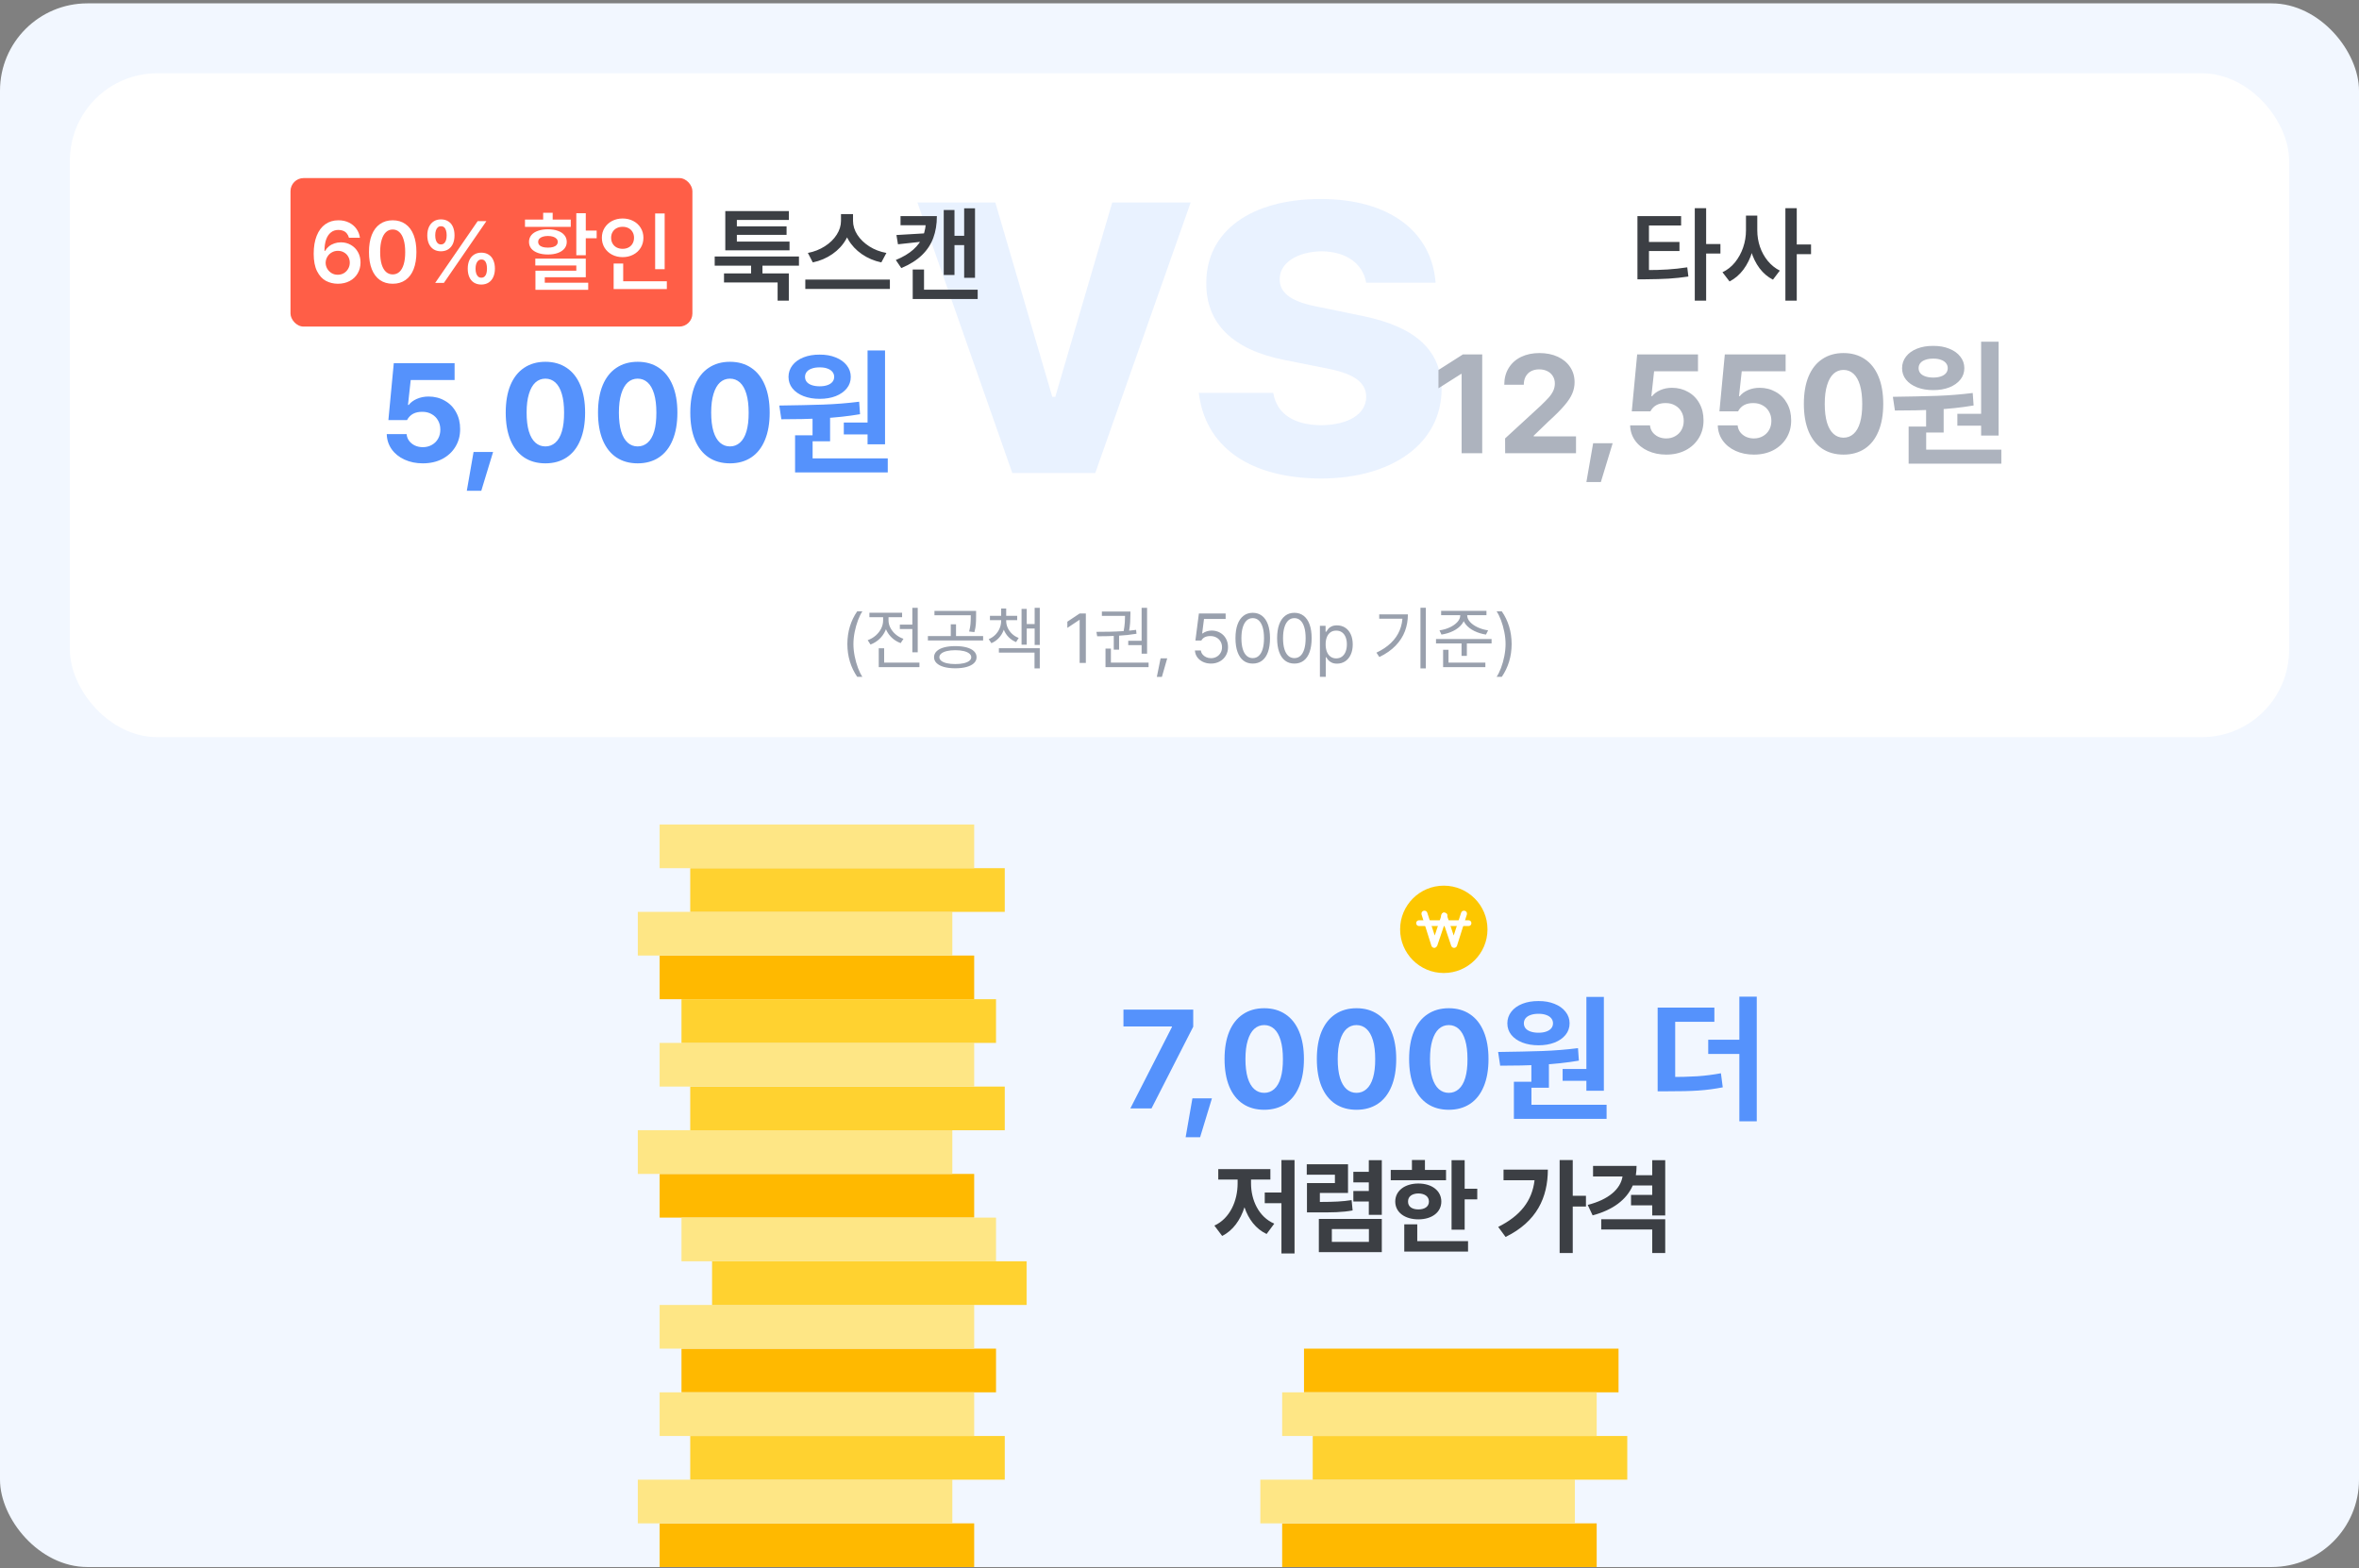 <svg width="540" height="359" viewBox="0 0 540 359" fill="none" xmlns="http://www.w3.org/2000/svg">
<rect x="0" y="0" width="540" height="359" fill="#808080" stroke="none"/>
<rect y="0.77" width="540" height="358" rx="20" fill="#F2F7FF"/>
<rect x="16" y="16.77" width="508" height="152" rx="20" fill="white"/>
<g opacity="0.6">
<path d="M272.557 46.357L250.714 108.304H231.729L210 46.357H227.841L240.878 90.849H241.565L254.602 46.357H272.557Z" fill="#DBE9FF"/>
<path d="M312.731 64.724C311.988 60.389 308.214 57.594 302.553 57.537C297.063 57.594 292.889 60.161 292.946 63.926C292.889 66.721 295.062 68.888 300.952 70.086L312.045 72.368C324.11 74.878 329.943 80.24 330 89.138C329.943 101.345 318.964 109.502 302.438 109.559C285.684 109.502 275.849 102.029 274.419 89.936H291.459C292.26 94.785 296.205 97.295 302.438 97.352C308.614 97.295 312.731 94.842 312.731 90.849C312.731 87.655 310.101 85.658 304.268 84.461L293.975 82.407C282.139 80.068 276.077 74.022 276.134 64.838C276.077 52.974 286.313 45.559 302.324 45.559C317.992 45.559 327.713 52.974 328.628 64.724H312.731Z" fill="#DBE9FF"/>
</g>
<rect x="66.5" y="40.77" width="92" height="34" rx="3" fill="#FF5E47"/>
<path d="M77.324 64.965C76.322 64.958 75.407 64.734 74.58 64.291C73.76 63.842 73.092 63.109 72.578 62.094C72.064 61.072 71.807 59.74 71.807 58.1C71.807 56.498 72.038 55.121 72.5 53.969C72.962 52.816 73.617 51.941 74.463 51.342C75.316 50.736 76.318 50.434 77.471 50.434C78.363 50.434 79.16 50.606 79.863 50.951C80.566 51.29 81.136 51.762 81.572 52.367C82.015 52.973 82.288 53.663 82.393 54.438H79.883C79.785 54.066 79.629 53.747 79.414 53.48C79.206 53.207 78.936 52.999 78.603 52.855C78.272 52.712 77.894 52.641 77.471 52.641C76.794 52.641 76.217 52.833 75.742 53.217C75.267 53.594 74.902 54.141 74.648 54.857C74.401 55.574 74.277 56.433 74.277 57.435H74.414C74.655 57.025 74.958 56.674 75.322 56.381C75.693 56.088 76.11 55.867 76.572 55.717C77.041 55.56 77.529 55.482 78.037 55.482C78.877 55.482 79.639 55.681 80.322 56.078C81.012 56.469 81.553 57.016 81.943 57.719C82.334 58.415 82.529 59.206 82.529 60.092C82.529 61.016 82.311 61.85 81.875 62.592C81.445 63.334 80.833 63.917 80.039 64.34C79.251 64.757 78.346 64.965 77.324 64.965ZM77.314 62.904C77.829 62.904 78.294 62.784 78.711 62.543C79.128 62.296 79.456 61.96 79.697 61.537C79.945 61.114 80.068 60.652 80.068 60.15C80.068 59.643 79.951 59.18 79.717 58.764C79.482 58.347 79.157 58.022 78.74 57.787C78.33 57.546 77.861 57.426 77.334 57.426C76.826 57.426 76.361 57.55 75.938 57.797C75.514 58.038 75.179 58.37 74.932 58.793C74.684 59.21 74.554 59.665 74.541 60.16C74.547 60.648 74.671 61.104 74.912 61.527C75.159 61.944 75.492 62.279 75.908 62.533C76.325 62.781 76.794 62.904 77.314 62.904ZM89.893 64.965C88.76 64.965 87.787 64.682 86.973 64.115C86.165 63.549 85.544 62.722 85.107 61.635C84.678 60.541 84.463 59.229 84.463 57.699C84.463 56.169 84.678 54.861 85.107 53.773C85.544 52.686 86.169 51.859 86.982 51.293C87.796 50.72 88.766 50.434 89.893 50.434C91.019 50.434 91.989 50.72 92.803 51.293C93.623 51.859 94.248 52.69 94.678 53.783C95.107 54.87 95.322 56.176 95.322 57.699C95.322 59.236 95.107 60.547 94.678 61.635C94.255 62.722 93.633 63.549 92.812 64.115C91.999 64.682 91.025 64.965 89.893 64.965ZM89.893 62.826C90.485 62.826 90.996 62.634 91.426 62.25C91.856 61.859 92.184 61.283 92.412 60.522C92.647 59.753 92.76 58.812 92.754 57.699C92.754 56.592 92.637 55.655 92.402 54.887C92.174 54.112 91.846 53.529 91.416 53.139C90.993 52.742 90.485 52.543 89.893 52.543C89.3 52.543 88.789 52.742 88.359 53.139C87.936 53.529 87.607 54.112 87.373 54.887C87.139 55.655 87.022 56.592 87.022 57.699C87.022 58.812 87.135 59.753 87.363 60.522C87.598 61.283 87.93 61.859 88.359 62.25C88.789 62.634 89.3 62.826 89.893 62.826ZM100.928 57.533C100.27 57.527 99.707 57.374 99.238 57.074C98.776 56.768 98.421 56.342 98.174 55.795C97.933 55.242 97.812 54.603 97.812 53.881C97.812 53.165 97.936 52.53 98.184 51.977C98.438 51.423 98.799 50.993 99.268 50.688C99.736 50.382 100.29 50.228 100.928 50.228C101.598 50.228 102.168 50.382 102.637 50.688C103.105 50.987 103.457 51.413 103.691 51.967C103.926 52.514 104.043 53.152 104.043 53.881C104.043 54.61 103.923 55.248 103.682 55.795C103.441 56.342 103.086 56.768 102.617 57.074C102.155 57.374 101.592 57.527 100.928 57.533ZM100.928 55.961C101.221 55.961 101.465 55.876 101.66 55.707C101.855 55.531 102.002 55.29 102.1 54.984C102.197 54.672 102.246 54.304 102.246 53.881C102.246 53.451 102.197 53.08 102.1 52.768C102.008 52.455 101.865 52.214 101.67 52.045C101.475 51.869 101.227 51.788 100.928 51.801C100.654 51.794 100.417 51.879 100.215 52.055C100.02 52.23 99.873 52.475 99.775 52.787C99.678 53.1 99.629 53.464 99.629 53.881C99.629 54.297 99.678 54.662 99.775 54.975C99.873 55.287 100.02 55.531 100.215 55.707C100.417 55.876 100.654 55.961 100.928 55.961ZM110.176 65.15C109.518 65.144 108.952 64.991 108.477 64.691C108.008 64.385 107.656 63.959 107.422 63.412C107.188 62.865 107.07 62.23 107.07 61.508C107.07 60.785 107.191 60.147 107.432 59.594C107.679 59.04 108.037 58.611 108.506 58.305C108.975 57.999 109.531 57.846 110.176 57.846C110.833 57.846 111.396 57.999 111.865 58.305C112.34 58.604 112.695 59.031 112.93 59.584C113.171 60.137 113.291 60.779 113.291 61.508C113.291 62.23 113.167 62.865 112.92 63.412C112.679 63.959 112.324 64.385 111.855 64.691C111.387 64.991 110.827 65.144 110.176 65.15ZM110.176 63.578C110.469 63.578 110.713 63.493 110.908 63.324C111.104 63.155 111.247 62.917 111.338 62.611C111.429 62.299 111.475 61.931 111.475 61.508C111.475 61.072 111.429 60.697 111.338 60.385C111.247 60.072 111.107 59.831 110.918 59.662C110.729 59.486 110.482 59.405 110.176 59.418C109.896 59.418 109.658 59.506 109.463 59.682C109.268 59.857 109.118 60.102 109.014 60.414C108.91 60.727 108.857 61.091 108.857 61.508C108.857 61.931 108.91 62.299 109.014 62.611C109.118 62.917 109.264 63.155 109.453 63.324C109.648 63.493 109.889 63.578 110.176 63.578ZM109.346 50.629H111.338L101.611 64.769H99.619L109.346 50.629ZM134.092 58.441H131.924V48.822H134.092V58.441ZM136.582 54.545H133.193V52.787H136.582V54.545ZM134.092 63.48H124.707V65.287H122.568V61.977H131.924V60.785H122.539V59.213H134.092V63.48ZM134.648 66.352H122.568V64.731H134.648V66.352ZM130.654 51.938H120.176V50.268H130.654V51.938ZM125.42 52.494C126.286 52.494 127.044 52.611 127.695 52.846C128.346 53.074 128.848 53.406 129.199 53.842C129.557 54.278 129.736 54.792 129.736 55.385C129.736 55.971 129.557 56.482 129.199 56.918C128.848 57.348 128.346 57.68 127.695 57.914C127.051 58.148 126.292 58.266 125.42 58.266C124.561 58.266 123.802 58.148 123.145 57.914C122.487 57.68 121.979 57.348 121.621 56.918C121.27 56.482 121.094 55.971 121.094 55.385C121.094 54.792 121.27 54.278 121.621 53.842C121.979 53.406 122.487 53.074 123.145 52.846C123.802 52.611 124.561 52.494 125.42 52.494ZM125.42 54.027C124.971 54.027 124.577 54.083 124.238 54.193C123.9 54.304 123.639 54.46 123.457 54.662C123.281 54.864 123.193 55.105 123.193 55.385C123.193 55.658 123.281 55.896 123.457 56.098C123.639 56.3 123.896 56.449 124.229 56.547C124.561 56.645 124.958 56.693 125.42 56.693C125.889 56.693 126.289 56.645 126.621 56.547C126.953 56.449 127.21 56.3 127.393 56.098C127.581 55.896 127.676 55.658 127.676 55.385C127.676 55.098 127.581 54.857 127.393 54.662C127.21 54.46 126.95 54.304 126.611 54.193C126.279 54.083 125.882 54.027 125.42 54.027ZM126.514 51.449H124.336V48.715H126.514V51.449ZM152.148 61.625H149.971V48.871H152.148V61.625ZM152.646 66.176H140.469V64.398H152.646V66.176ZM142.656 65.092H140.469V60.336L142.656 60.336V65.092ZM142.529 50.023C143.421 50.023 144.229 50.212 144.951 50.59C145.68 50.967 146.25 51.492 146.66 52.162C147.077 52.833 147.285 53.588 147.285 54.428C147.285 55.287 147.077 56.055 146.66 56.732C146.25 57.403 145.68 57.927 144.951 58.305C144.229 58.682 143.421 58.871 142.529 58.871C141.637 58.871 140.83 58.682 140.107 58.305C139.391 57.927 138.822 57.403 138.398 56.732C137.982 56.055 137.773 55.287 137.773 54.428C137.773 53.588 137.982 52.833 138.398 52.162C138.822 51.492 139.391 50.967 140.107 50.59C140.83 50.212 141.637 50.023 142.529 50.023ZM142.529 51.928C142.028 51.921 141.576 52.022 141.172 52.23C140.775 52.432 140.462 52.725 140.234 53.109C140.007 53.493 139.893 53.933 139.893 54.428C139.893 54.935 140.007 55.385 140.234 55.775C140.462 56.16 140.775 56.456 141.172 56.664C141.576 56.866 142.028 56.967 142.529 56.967C143.024 56.967 143.47 56.866 143.867 56.664C144.264 56.456 144.574 56.16 144.795 55.775C145.023 55.385 145.137 54.935 145.137 54.428C145.137 53.933 145.023 53.493 144.795 53.109C144.574 52.725 144.264 52.432 143.867 52.23C143.47 52.022 143.024 51.921 142.529 51.928Z" fill="white"/>
<path d="M180.734 57.312H166.027V55.309H180.734V57.312ZM180.582 50.352H168.676V56.27H166.027V48.324H180.582V50.352ZM180.055 53.773H167.879V51.828H180.055V53.773ZM182.891 60.828H163.602V58.73H182.891V60.828ZM174.535 63.512H171.934V60.09H174.535V63.512ZM180.57 68.832H178.004V64.672H165.734V62.598H180.57V68.832ZM194.797 50.562C194.797 52.07 194.418 53.484 193.66 54.805C192.91 56.125 191.871 57.246 190.543 58.168C189.223 59.09 187.727 59.727 186.055 60.078L184.93 57.91C186.359 57.637 187.652 57.129 188.809 56.387C189.973 55.645 190.879 54.762 191.527 53.738C192.184 52.715 192.512 51.656 192.512 50.562V49.016H194.797V50.562ZM195.266 50.562C195.266 51.656 195.594 52.719 196.25 53.75C196.914 54.773 197.828 55.66 198.992 56.41C200.164 57.152 201.469 57.652 202.906 57.91L201.746 60.078C200.09 59.727 198.602 59.094 197.281 58.18C195.961 57.266 194.922 56.152 194.164 54.84C193.414 53.52 193.039 52.094 193.039 50.562V49.016H195.266V50.562ZM203.703 66.148H184.344V64.004H203.703V66.148ZM223.191 63.605H220.707V47.691H223.191V63.605ZM221.457 56.117H217.777V53.984H221.457V56.117ZM218.492 62.961H216.031V48.078H218.492V62.961ZM223.801 68.457H208.93V66.324H223.801V68.457ZM211.52 67.648H208.93V61.707H211.52V67.648ZM214.461 49.473C214.461 51.324 214.188 52.988 213.641 54.465C213.102 55.941 212.234 57.258 211.039 58.414C209.844 59.57 208.27 60.559 206.316 61.379L205.062 59.527C206.719 58.84 208.055 58.043 209.07 57.137C210.094 56.223 210.832 55.203 211.285 54.078C211.738 52.945 211.965 51.672 211.965 50.258V49.473H214.461ZM212.773 51.57H206.141V49.473H212.773V51.57ZM205.555 55.93L205.203 53.809L211.965 53.41V55.227L205.555 55.93Z" fill="#3C3F44"/>
<path d="M96.781 106.082C95.24 106.082 93.844 105.796 92.594 105.223C91.344 104.65 90.359 103.853 89.641 102.832C88.932 101.811 88.562 100.665 88.531 99.394H93.078C93.13 99.978 93.323 100.493 93.656 100.941C94 101.389 94.443 101.743 94.984 102.004C95.537 102.254 96.135 102.379 96.781 102.379C97.552 102.379 98.24 102.207 98.844 101.863C99.458 101.52 99.938 101.046 100.281 100.441C100.625 99.827 100.797 99.134 100.797 98.363C100.797 97.561 100.62 96.858 100.266 96.254C99.922 95.639 99.438 95.16 98.812 94.816C98.198 94.462 97.495 94.285 96.703 94.285C95.859 94.275 95.146 94.426 94.562 94.738C93.979 95.051 93.516 95.53 93.172 96.176H88.906L90.141 83.144H104.062V87.004H94.016L93.391 92.707H93.562C94 92.134 94.625 91.671 95.438 91.316C96.25 90.962 97.141 90.785 98.109 90.785C99.474 90.785 100.708 91.103 101.812 91.738C102.927 92.363 103.792 93.243 104.406 94.379C105.031 95.514 105.339 96.801 105.328 98.238C105.339 99.738 104.979 101.087 104.25 102.285C103.531 103.473 102.526 104.405 101.234 105.082C99.943 105.749 98.458 106.082 96.781 106.082ZM110.172 112.363H106.859L108.406 103.473H112.875L110.172 112.363ZM124.844 106.082C122.958 106.082 121.333 105.629 119.969 104.723C118.615 103.816 117.573 102.493 116.844 100.754C116.125 99.004 115.766 96.905 115.766 94.457C115.766 92.009 116.125 89.915 116.844 88.176C117.573 86.436 118.62 85.113 119.984 84.207C121.349 83.29 122.969 82.832 124.844 82.832C126.719 82.832 128.339 83.29 129.703 84.207C131.068 85.113 132.115 86.441 132.844 88.191C133.573 89.931 133.938 92.019 133.938 94.457C133.938 96.915 133.573 99.014 132.844 100.754C132.125 102.493 131.083 103.816 129.719 104.723C128.354 105.629 126.729 106.082 124.844 106.082ZM124.844 102.207C125.719 102.207 126.479 101.921 127.125 101.348C127.781 100.775 128.281 99.91 128.625 98.754C128.969 97.587 129.135 96.155 129.125 94.457C129.125 92.769 128.953 91.348 128.609 90.191C128.266 89.025 127.771 88.15 127.125 87.566C126.479 86.983 125.719 86.691 124.844 86.691C123.969 86.691 123.208 86.983 122.562 87.566C121.927 88.15 121.432 89.025 121.078 90.191C120.724 91.348 120.547 92.769 120.547 94.457C120.547 96.155 120.719 97.587 121.062 98.754C121.417 99.91 121.917 100.775 122.562 101.348C123.208 101.921 123.969 102.207 124.844 102.207ZM145.969 106.082C144.083 106.082 142.458 105.629 141.094 104.723C139.74 103.816 138.698 102.493 137.969 100.754C137.25 99.004 136.891 96.905 136.891 94.457C136.891 92.009 137.25 89.915 137.969 88.176C138.698 86.436 139.745 85.113 141.109 84.207C142.474 83.29 144.094 82.832 145.969 82.832C147.844 82.832 149.464 83.29 150.828 84.207C152.193 85.113 153.24 86.441 153.969 88.191C154.698 89.931 155.062 92.019 155.062 94.457C155.062 96.915 154.698 99.014 153.969 100.754C153.25 102.493 152.208 103.816 150.844 104.723C149.479 105.629 147.854 106.082 145.969 106.082ZM145.969 102.207C146.844 102.207 147.604 101.921 148.25 101.348C148.906 100.775 149.406 99.91 149.75 98.754C150.094 97.587 150.26 96.155 150.25 94.457C150.25 92.769 150.078 91.348 149.734 90.191C149.391 89.025 148.896 88.15 148.25 87.566C147.604 86.983 146.844 86.691 145.969 86.691C145.094 86.691 144.333 86.983 143.688 87.566C143.052 88.15 142.557 89.025 142.203 90.191C141.849 91.348 141.672 92.769 141.672 94.457C141.672 96.155 141.844 97.587 142.188 98.754C142.542 99.91 143.042 100.775 143.688 101.348C144.333 101.921 145.094 102.207 145.969 102.207ZM167.094 106.082C165.208 106.082 163.583 105.629 162.219 104.723C160.865 103.816 159.823 102.493 159.094 100.754C158.375 99.004 158.016 96.905 158.016 94.457C158.016 92.009 158.375 89.915 159.094 88.176C159.823 86.436 160.87 85.113 162.234 84.207C163.599 83.29 165.219 82.832 167.094 82.832C168.969 82.832 170.589 83.29 171.953 84.207C173.318 85.113 174.365 86.441 175.094 88.191C175.823 89.931 176.188 92.019 176.188 94.457C176.188 96.915 175.823 99.014 175.094 100.754C174.375 102.493 173.333 103.816 171.969 104.723C170.604 105.629 168.979 106.082 167.094 106.082ZM167.094 102.207C167.969 102.207 168.729 101.921 169.375 101.348C170.031 100.775 170.531 99.91 170.875 98.754C171.219 97.587 171.385 96.155 171.375 94.457C171.375 92.769 171.203 91.348 170.859 90.191C170.516 89.025 170.021 88.15 169.375 87.566C168.729 86.983 167.969 86.691 167.094 86.691C166.219 86.691 165.458 86.983 164.812 87.566C164.177 88.15 163.682 89.025 163.328 90.191C162.974 91.348 162.797 92.769 162.797 94.457C162.797 96.155 162.969 97.587 163.312 98.754C163.667 99.91 164.167 100.775 164.812 101.348C165.458 101.921 166.219 102.207 167.094 102.207ZM190.016 101.035H186V94.754H190.016V101.035ZM202.594 101.723H198.594V80.238H202.594V101.723ZM203.219 108.16H182V104.941H203.219V108.16ZM186.016 105.801H182V99.66H186.016V105.801ZM178.391 92.848C182.286 92.796 185.646 92.723 188.469 92.629C191.302 92.525 194.036 92.306 196.672 91.973L196.875 94.832C194.115 95.301 191.224 95.613 188.203 95.769C185.193 95.926 182.078 95.999 178.859 95.988L178.391 92.848ZM199.5 99.457H193.156V96.738H199.5V99.457ZM187.641 81.191C189.005 81.181 190.224 81.394 191.297 81.832C192.38 82.259 193.224 82.863 193.828 83.644C194.443 84.415 194.75 85.296 194.75 86.285C194.75 87.296 194.443 88.176 193.828 88.926C193.224 89.676 192.385 90.264 191.312 90.691C190.24 91.108 189.016 91.316 187.641 91.316C186.255 91.316 185.021 91.108 183.938 90.691C182.854 90.264 182.01 89.676 181.406 88.926C180.802 88.176 180.5 87.296 180.5 86.285C180.5 85.296 180.802 84.41 181.406 83.629C182.01 82.848 182.854 82.243 183.938 81.816C185.021 81.389 186.255 81.181 187.641 81.191ZM187.641 84.113C186.974 84.103 186.385 84.186 185.875 84.363C185.365 84.53 184.969 84.78 184.688 85.113C184.417 85.447 184.281 85.837 184.281 86.285C184.281 86.733 184.417 87.124 184.688 87.457C184.969 87.78 185.365 88.025 185.875 88.191C186.385 88.358 186.974 88.441 187.641 88.441C188.297 88.441 188.87 88.358 189.359 88.191C189.859 88.025 190.25 87.78 190.531 87.457C190.812 87.124 190.953 86.733 190.953 86.285C190.953 85.837 190.812 85.447 190.531 85.113C190.25 84.78 189.859 84.53 189.359 84.363C188.87 84.186 188.297 84.103 187.641 84.113Z" fill="#5592FC"/>
<path d="M376.574 61.836C378.559 61.836 380.281 61.789 381.742 61.695C383.203 61.602 384.699 61.438 386.23 61.203L386.488 63.312C384.973 63.539 383.473 63.699 381.988 63.793C380.504 63.879 378.699 63.93 376.574 63.945H374.828V61.836H376.574ZM384.824 51.617H377.465V62.516H374.828V49.484H384.824V51.617ZM384.449 57.465H376.82V55.402H384.449V57.465ZM390.555 68.832H387.953V47.668H390.555V68.832ZM393.824 58.051H389.969V55.871H393.824V58.051ZM401.793 52.754C401.793 54.457 401.562 56.082 401.102 57.629C400.641 59.168 399.969 60.531 399.086 61.719C398.203 62.898 397.145 63.805 395.91 64.438L394.293 62.328C395.41 61.805 396.371 61.043 397.176 60.043C397.98 59.035 398.598 57.902 399.027 56.645C399.457 55.379 399.672 54.082 399.672 52.754V49.367H401.793V52.754ZM402.262 52.754C402.262 54.035 402.465 55.281 402.871 56.492C403.285 57.695 403.883 58.777 404.664 59.738C405.453 60.691 406.371 61.43 407.418 61.953L405.848 64.027C404.652 63.418 403.625 62.543 402.766 61.402C401.914 60.254 401.27 58.938 400.832 57.453C400.402 55.969 400.188 54.402 400.188 52.754V49.367H402.262V52.754ZM411.297 68.832H408.695V47.668H411.297V68.832ZM414.566 58.191H410.711V55.977H414.566V58.191Z" fill="#3C3F44"/>
<path d="M339.297 103.77H334.578V85.613H334.453L329.281 88.894V84.707L334.875 81.144H339.297V103.77ZM344.531 100.379L352.672 92.894C353.474 92.124 354.099 91.488 354.547 90.988C354.995 90.478 355.333 89.967 355.562 89.457C355.802 88.936 355.922 88.384 355.922 87.801C355.922 87.155 355.766 86.587 355.453 86.098C355.141 85.598 354.714 85.217 354.172 84.957C353.63 84.697 353.016 84.566 352.328 84.566C351.63 84.566 351.01 84.707 350.469 84.988C349.938 85.269 349.526 85.681 349.234 86.223C348.953 86.754 348.812 87.374 348.812 88.082H344.344C344.344 86.634 344.677 85.363 345.344 84.269C346.021 83.165 346.964 82.316 348.172 81.723C349.391 81.129 350.792 80.832 352.375 80.832C353.969 80.832 355.375 81.113 356.594 81.676C357.812 82.238 358.755 83.025 359.422 84.035C360.099 85.046 360.438 86.202 360.438 87.504C360.438 88.389 360.266 89.243 359.922 90.066C359.589 90.889 358.995 91.801 358.141 92.801C357.297 93.801 356.094 95.009 354.531 96.426L351.078 99.754V99.91H360.766V103.77H344.547L344.531 100.379ZM366.453 110.363H363.141L364.688 101.473H369.156L366.453 110.363ZM381.406 104.082C379.865 104.082 378.469 103.796 377.219 103.223C375.969 102.65 374.984 101.853 374.266 100.832C373.557 99.811 373.188 98.665 373.156 97.394H377.703C377.755 97.978 377.948 98.493 378.281 98.941C378.625 99.389 379.068 99.743 379.609 100.004C380.161 100.254 380.76 100.379 381.406 100.379C382.177 100.379 382.865 100.207 383.469 99.863C384.083 99.519 384.562 99.046 384.906 98.441C385.25 97.827 385.422 97.134 385.422 96.363C385.422 95.561 385.245 94.858 384.891 94.254C384.547 93.639 384.062 93.16 383.438 92.816C382.823 92.462 382.12 92.285 381.328 92.285C380.484 92.275 379.771 92.426 379.188 92.738C378.604 93.051 378.141 93.53 377.797 94.176H373.531L374.766 81.144H388.688V85.004H378.641L378.016 90.707H378.188C378.625 90.134 379.25 89.671 380.062 89.316C380.875 88.962 381.766 88.785 382.734 88.785C384.099 88.785 385.333 89.103 386.438 89.738C387.552 90.363 388.417 91.243 389.031 92.379C389.656 93.514 389.964 94.801 389.953 96.238C389.964 97.738 389.604 99.087 388.875 100.285C388.156 101.473 387.151 102.405 385.859 103.082C384.568 103.749 383.083 104.082 381.406 104.082ZM401.469 104.082C399.927 104.082 398.531 103.796 397.281 103.223C396.031 102.65 395.047 101.853 394.328 100.832C393.62 99.811 393.25 98.665 393.219 97.394H397.766C397.818 97.978 398.01 98.493 398.344 98.941C398.688 99.389 399.13 99.743 399.672 100.004C400.224 100.254 400.823 100.379 401.469 100.379C402.24 100.379 402.927 100.207 403.531 99.863C404.146 99.519 404.625 99.046 404.969 98.441C405.312 97.827 405.484 97.134 405.484 96.363C405.484 95.561 405.307 94.858 404.953 94.254C404.609 93.639 404.125 93.16 403.5 92.816C402.885 92.462 402.182 92.285 401.391 92.285C400.547 92.275 399.833 92.426 399.25 92.738C398.667 93.051 398.203 93.53 397.859 94.176H393.594L394.828 81.144H408.75V85.004H398.703L398.078 90.707H398.25C398.688 90.134 399.312 89.671 400.125 89.316C400.938 88.962 401.828 88.785 402.797 88.785C404.161 88.785 405.396 89.103 406.5 89.738C407.615 90.363 408.479 91.243 409.094 92.379C409.719 93.514 410.026 94.801 410.016 96.238C410.026 97.738 409.667 99.087 408.938 100.285C408.219 101.473 407.214 102.405 405.922 103.082C404.63 103.749 403.146 104.082 401.469 104.082ZM422 104.082C420.115 104.082 418.49 103.629 417.125 102.723C415.771 101.816 414.729 100.493 414 98.754C413.281 97.004 412.922 94.905 412.922 92.457C412.922 90.009 413.281 87.915 414 86.176C414.729 84.436 415.776 83.113 417.141 82.207C418.505 81.29 420.125 80.832 422 80.832C423.875 80.832 425.495 81.29 426.859 82.207C428.224 83.113 429.271 84.441 430 86.191C430.729 87.931 431.094 90.019 431.094 92.457C431.094 94.915 430.729 97.014 430 98.754C429.281 100.493 428.24 101.816 426.875 102.723C425.51 103.629 423.885 104.082 422 104.082ZM422 100.207C422.875 100.207 423.635 99.921 424.281 99.348C424.938 98.775 425.438 97.91 425.781 96.754C426.125 95.587 426.292 94.155 426.281 92.457C426.281 90.769 426.109 89.348 425.766 88.191C425.422 87.025 424.927 86.15 424.281 85.566C423.635 84.983 422.875 84.691 422 84.691C421.125 84.691 420.365 84.983 419.719 85.566C419.083 86.15 418.589 87.025 418.234 88.191C417.88 89.348 417.703 90.769 417.703 92.457C417.703 94.155 417.875 95.587 418.219 96.754C418.573 97.91 419.073 98.775 419.719 99.348C420.365 99.921 421.125 100.207 422 100.207ZM444.922 99.035H440.906V92.754H444.922V99.035ZM457.5 99.723H453.5V78.238H457.5V99.723ZM458.125 106.16H436.906V102.941H458.125V106.16ZM440.922 103.801H436.906V97.66H440.922V103.801ZM433.297 90.848C437.193 90.796 440.552 90.723 443.375 90.629C446.208 90.525 448.943 90.306 451.578 89.973L451.781 92.832C449.021 93.301 446.13 93.613 443.109 93.769C440.099 93.926 436.984 93.999 433.766 93.988L433.297 90.848ZM454.406 97.457H448.062V94.738H454.406V97.457ZM442.547 79.191C443.911 79.181 445.13 79.394 446.203 79.832C447.286 80.259 448.13 80.863 448.734 81.644C449.349 82.415 449.656 83.296 449.656 84.285C449.656 85.296 449.349 86.176 448.734 86.926C448.13 87.676 447.292 88.264 446.219 88.691C445.146 89.108 443.922 89.316 442.547 89.316C441.161 89.316 439.927 89.108 438.844 88.691C437.76 88.264 436.917 87.676 436.312 86.926C435.708 86.176 435.406 85.296 435.406 84.285C435.406 83.296 435.708 82.41 436.312 81.629C436.917 80.848 437.76 80.243 438.844 79.816C439.927 79.389 441.161 79.181 442.547 79.191ZM442.547 82.113C441.88 82.103 441.292 82.186 440.781 82.363C440.271 82.53 439.875 82.78 439.594 83.113C439.323 83.447 439.188 83.837 439.188 84.285C439.188 84.733 439.323 85.124 439.594 85.457C439.875 85.78 440.271 86.025 440.781 86.191C441.292 86.358 441.88 86.441 442.547 86.441C443.203 86.441 443.776 86.358 444.266 86.191C444.766 86.025 445.156 85.78 445.438 85.457C445.719 85.124 445.859 84.733 445.859 84.285C445.859 83.837 445.719 83.447 445.438 83.113C445.156 82.78 444.766 82.53 444.266 82.363C443.776 82.186 443.203 82.103 442.547 82.113Z" fill="#ADB3BE"/>
<path d="M193.969 147.457C193.979 145.999 194.174 144.65 194.555 143.41C194.935 142.171 195.49 141.025 196.219 139.973H197.406C197.052 140.493 196.719 141.168 196.406 141.996C196.094 142.824 195.841 143.717 195.648 144.676C195.456 145.634 195.359 146.561 195.359 147.457C195.359 148.353 195.456 149.283 195.648 150.246C195.841 151.21 196.094 152.105 196.406 152.934C196.719 153.762 197.052 154.436 197.406 154.957H196.219C195.49 153.884 194.935 152.728 194.555 151.488C194.174 150.249 193.979 148.905 193.969 147.457ZM209.547 144.02H205.984V143.004H209.547V144.02ZM210.078 149.348H208.844V139.16H210.078V149.348ZM210.469 152.738H201.156V151.707H210.469V152.738ZM202.391 152.207H201.156V148.426H202.391V152.207ZM203.172 142.02C203.172 142.842 203.008 143.624 202.68 144.363C202.352 145.103 201.893 145.749 201.305 146.301C200.716 146.853 200.036 147.275 199.266 147.566L198.625 146.566C199.302 146.327 199.909 145.975 200.445 145.512C200.982 145.048 201.401 144.514 201.703 143.91C202.005 143.306 202.156 142.676 202.156 142.02V140.879H203.172V142.02ZM203.391 142.02C203.391 142.613 203.536 143.191 203.828 143.754C204.12 144.316 204.523 144.816 205.039 145.254C205.555 145.691 206.146 146.025 206.812 146.254L206.172 147.238C205.422 146.967 204.763 146.569 204.195 146.043C203.628 145.517 203.185 144.905 202.867 144.207C202.549 143.509 202.391 142.78 202.391 142.02V140.879H203.391V142.02ZM206.5 141.301H199.016V140.285H206.5V141.301ZM218.672 147.926C219.672 147.926 220.536 148.025 221.266 148.223C221.995 148.421 222.557 148.712 222.953 149.098C223.349 149.483 223.547 149.941 223.547 150.473C223.547 150.993 223.349 151.444 222.953 151.824C222.557 152.204 221.992 152.496 221.258 152.699C220.523 152.902 219.661 153.004 218.672 153.004C217.682 153.004 216.823 152.902 216.094 152.699C215.365 152.496 214.802 152.204 214.406 151.824C214.01 151.444 213.812 150.993 213.812 150.473C213.812 149.941 214.01 149.483 214.406 149.098C214.802 148.712 215.365 148.421 216.094 148.223C216.823 148.025 217.682 147.926 218.672 147.926ZM218.672 148.863C217.943 148.863 217.302 148.928 216.75 149.059C216.198 149.189 215.773 149.376 215.477 149.621C215.18 149.866 215.031 150.15 215.031 150.473C215.031 150.785 215.18 151.061 215.477 151.301C215.773 151.54 216.198 151.723 216.75 151.848C217.302 151.973 217.943 152.035 218.672 152.035C219.411 152.035 220.055 151.973 220.602 151.848C221.148 151.723 221.573 151.54 221.875 151.301C222.177 151.061 222.328 150.785 222.328 150.473C222.328 150.15 222.177 149.866 221.875 149.621C221.573 149.376 221.148 149.189 220.602 149.059C220.055 148.928 219.411 148.863 218.672 148.863ZM222.922 140.863H213.906V139.863H222.922V140.863ZM225.047 146.629H212.406V145.629H225.047V146.629ZM218.844 145.941H217.641V142.941H218.844V145.941ZM223.438 141.035C223.438 141.785 223.417 142.426 223.375 142.957C223.333 143.488 223.224 144.077 223.047 144.723L221.844 144.582C222.01 143.936 222.115 143.361 222.156 142.855C222.198 142.35 222.219 141.743 222.219 141.035V139.863H223.438V141.035ZM230.125 142.16C230.125 142.9 229.997 143.605 229.742 144.277C229.487 144.949 229.122 145.543 228.648 146.059C228.174 146.574 227.604 146.973 226.938 147.254L226.328 146.332C226.911 146.092 227.417 145.757 227.844 145.324C228.271 144.892 228.599 144.402 228.828 143.855C229.057 143.309 229.172 142.743 229.172 142.16V141.676H230.125V142.16ZM230.328 142.16C230.328 142.702 230.445 143.23 230.68 143.746C230.914 144.262 231.247 144.723 231.68 145.129C232.112 145.535 232.615 145.842 233.188 146.051L232.594 147.004C231.927 146.733 231.354 146.353 230.875 145.863C230.396 145.374 230.031 144.809 229.781 144.168C229.531 143.527 229.406 142.858 229.406 142.16V141.676H230.328V142.16ZM232.844 141.988H226.609V140.988H232.844V141.988ZM230.328 141.41H229.172V139.316H230.328V141.41ZM238.016 147.66H236.844V139.16H238.016V147.66ZM237.219 143.895H234.547V142.879H237.219V143.895ZM235.031 147.598H233.844V139.41H235.031V147.598ZM238.016 153.035H236.812V149.41H228.656V148.41H238.016V153.035ZM248.562 151.77H247.141V141.926H247.078L244.328 143.754V142.332L247.141 140.457H248.562V151.77ZM256.172 148.738H254.953V145.363H256.172V148.738ZM262.578 149.66H261.328V139.16H262.578V149.66ZM262.922 152.738H253.062V151.707H262.922V152.738ZM254.297 152.035H253.062V148.488H254.297V152.035ZM250.984 144.66C252.036 144.66 253.055 144.65 254.039 144.629C255.023 144.608 256.042 144.564 257.094 144.496C258.146 144.428 259.135 144.332 260.062 144.207L260.156 145.098C258.792 145.327 257.357 145.48 255.852 145.559C254.346 145.637 252.781 145.676 251.156 145.676L250.984 144.66ZM261.641 147.707H258.266V146.707H261.641V147.707ZM258.297 141.004H252.234V140.004H258.297V141.004ZM258.766 140.551C258.766 141.207 258.745 141.868 258.703 142.535C258.661 143.202 258.557 143.973 258.391 144.848L257.172 144.754C257.339 143.879 257.443 143.118 257.484 142.473C257.526 141.827 257.547 141.186 257.547 140.551V140.004H258.766V140.551ZM265.969 154.973H264.812L265.672 150.723H267.188L265.969 154.973ZM277.203 151.926C276.536 151.926 275.927 151.796 275.375 151.535C274.823 151.275 274.385 150.918 274.062 150.465C273.74 150.012 273.562 149.499 273.531 148.926H274.891C274.932 149.259 275.06 149.559 275.273 149.824C275.487 150.09 275.763 150.301 276.102 150.457C276.44 150.613 276.807 150.691 277.203 150.691C277.682 150.691 278.115 150.582 278.5 150.363C278.885 150.145 279.188 149.845 279.406 149.465C279.625 149.085 279.734 148.66 279.734 148.191C279.734 147.702 279.622 147.264 279.398 146.879C279.174 146.493 278.862 146.189 278.461 145.965C278.06 145.741 277.609 145.629 277.109 145.629C276.62 145.618 276.198 145.694 275.844 145.855C275.49 146.017 275.208 146.28 275 146.645H273.641L274.438 140.457H280.562V141.707H275.609L275.188 145.02H275.297C275.557 144.822 275.87 144.663 276.234 144.543C276.599 144.423 276.974 144.363 277.359 144.363C278.068 144.363 278.708 144.525 279.281 144.848C279.854 145.171 280.302 145.621 280.625 146.199C280.948 146.777 281.109 147.431 281.109 148.16C281.109 148.879 280.94 149.525 280.602 150.098C280.263 150.671 279.797 151.118 279.203 151.441C278.609 151.764 277.943 151.926 277.203 151.926ZM286.766 151.926C285.932 151.926 285.221 151.699 284.633 151.246C284.044 150.793 283.594 150.132 283.281 149.262C282.969 148.392 282.812 147.342 282.812 146.113C282.812 144.895 282.969 143.85 283.281 142.98C283.594 142.111 284.047 141.447 284.641 140.988C285.234 140.53 285.943 140.301 286.766 140.301C287.589 140.301 288.297 140.53 288.891 140.988C289.484 141.447 289.938 142.111 290.25 142.98C290.562 143.85 290.719 144.895 290.719 146.113C290.719 147.342 290.565 148.392 290.258 149.262C289.951 150.132 289.5 150.793 288.906 151.246C288.312 151.699 287.599 151.926 286.766 151.926ZM286.766 150.676C287.307 150.676 287.771 150.499 288.156 150.145C288.542 149.79 288.836 149.272 289.039 148.59C289.242 147.908 289.344 147.082 289.344 146.113C289.344 145.145 289.242 144.316 289.039 143.629C288.836 142.941 288.542 142.418 288.156 142.059C287.771 141.699 287.307 141.52 286.766 141.52C286.224 141.52 285.76 141.699 285.375 142.059C284.99 142.418 284.693 142.941 284.484 143.629C284.276 144.316 284.172 145.145 284.172 146.113C284.172 147.082 284.273 147.908 284.477 148.59C284.68 149.272 284.977 149.79 285.367 150.145C285.758 150.499 286.224 150.676 286.766 150.676ZM296.297 151.926C295.464 151.926 294.753 151.699 294.164 151.246C293.576 150.793 293.125 150.132 292.812 149.262C292.5 148.392 292.344 147.342 292.344 146.113C292.344 144.895 292.5 143.85 292.812 142.98C293.125 142.111 293.578 141.447 294.172 140.988C294.766 140.53 295.474 140.301 296.297 140.301C297.12 140.301 297.828 140.53 298.422 140.988C299.016 141.447 299.469 142.111 299.781 142.98C300.094 143.85 300.25 144.895 300.25 146.113C300.25 147.342 300.096 148.392 299.789 149.262C299.482 150.132 299.031 150.793 298.438 151.246C297.844 151.699 297.13 151.926 296.297 151.926ZM296.297 150.676C296.839 150.676 297.302 150.499 297.688 150.145C298.073 149.79 298.367 149.272 298.57 148.59C298.773 147.908 298.875 147.082 298.875 146.113C298.875 145.145 298.773 144.316 298.57 143.629C298.367 142.941 298.073 142.418 297.688 142.059C297.302 141.699 296.839 141.52 296.297 141.52C295.755 141.52 295.292 141.699 294.906 142.059C294.521 142.418 294.224 142.941 294.016 143.629C293.807 144.316 293.703 145.145 293.703 146.113C293.703 147.082 293.805 147.908 294.008 148.59C294.211 149.272 294.508 149.79 294.898 150.145C295.289 150.499 295.755 150.676 296.297 150.676ZM302.141 143.285H303.438V144.629H303.594C303.76 144.358 303.922 144.129 304.078 143.941C304.234 143.754 304.477 143.579 304.805 143.418C305.133 143.257 305.547 143.176 306.047 143.176C306.755 143.176 307.383 143.353 307.93 143.707C308.477 144.061 308.901 144.569 309.203 145.23C309.505 145.892 309.656 146.665 309.656 147.551C309.656 148.426 309.505 149.197 309.203 149.863C308.901 150.53 308.477 151.043 307.93 151.402C307.383 151.762 306.76 151.941 306.062 151.941C305.573 151.941 305.161 151.858 304.828 151.691C304.495 151.525 304.245 151.345 304.078 151.152C303.911 150.96 303.75 150.733 303.594 150.473H303.484V154.957H302.141V143.285ZM303.453 147.52C303.453 148.155 303.547 148.715 303.734 149.199C303.922 149.684 304.198 150.061 304.562 150.332C304.927 150.603 305.365 150.738 305.875 150.738C306.396 150.738 306.841 150.598 307.211 150.316C307.581 150.035 307.857 149.652 308.039 149.168C308.221 148.684 308.312 148.134 308.312 147.52C308.312 146.915 308.221 146.376 308.039 145.902C307.857 145.428 307.583 145.056 307.219 144.785C306.854 144.514 306.406 144.379 305.875 144.379C305.354 144.379 304.914 144.509 304.555 144.77C304.195 145.03 303.922 145.395 303.734 145.863C303.547 146.332 303.453 146.884 303.453 147.52ZM326.391 153.035H325.156V139.145H326.391V153.035ZM322.281 140.66C322.281 142.035 322.055 143.322 321.602 144.52C321.148 145.717 320.438 146.819 319.469 147.824C318.5 148.829 317.26 149.697 315.75 150.426L315.078 149.426C316.422 148.79 317.536 148.043 318.422 147.184C319.307 146.324 319.969 145.363 320.406 144.301C320.844 143.238 321.062 142.087 321.062 140.848V140.66H322.281ZM321.562 141.66H315.719V140.66H321.562V141.66ZM335.359 140.879C335.359 141.629 335.112 142.314 334.617 142.934C334.122 143.553 333.466 144.064 332.648 144.465C331.831 144.866 330.938 145.139 329.969 145.285L329.516 144.316C330.349 144.202 331.128 143.978 331.852 143.645C332.576 143.311 333.159 142.902 333.602 142.418C334.044 141.934 334.266 141.421 334.266 140.879V140.457H335.359V140.879ZM335.859 140.879C335.859 141.421 336.083 141.934 336.531 142.418C336.979 142.902 337.57 143.311 338.305 143.645C339.039 143.978 339.818 144.202 340.641 144.316L340.156 145.285C339.198 145.139 338.307 144.866 337.484 144.465C336.661 144.064 336.003 143.553 335.508 142.934C335.013 142.314 334.766 141.629 334.766 140.879V140.457H335.859V140.879ZM340.266 140.848H329.891V139.848H340.266V140.848ZM341.438 147.316H328.719V146.301H341.438V147.316ZM335.781 150.16H334.562V146.926H335.781V150.16ZM340.016 152.738H330.344V151.707H340.016V152.738ZM331.578 152.098H330.344V148.77H331.578V152.098ZM345.445 143.41C345.826 144.65 346.021 145.999 346.031 147.457C346.021 148.905 345.826 150.249 345.445 151.488C345.065 152.728 344.51 153.884 343.781 154.957H342.594C342.948 154.436 343.281 153.762 343.594 152.934C343.906 152.105 344.159 151.21 344.352 150.246C344.544 149.283 344.641 148.353 344.641 147.457C344.641 146.561 344.544 145.634 344.352 144.676C344.159 143.717 343.906 142.824 343.594 141.996C343.281 141.168 342.948 140.493 342.594 139.973H343.781C344.51 141.025 345.065 142.171 345.445 143.41Z" fill="#99A0AD"/>
<rect x="151" y="348.77" width="72" height="10" fill="#FFB900"/>
<rect x="156" y="308.77" width="72" height="10" fill="#FFB900"/>
<rect x="146" y="338.77" width="72" height="10" fill="#FEE685"/>
<rect x="151" y="268.77" width="72" height="10" fill="#FFB900"/>
<rect x="151" y="218.77" width="72" height="10" fill="#FFB900"/>
<rect x="151" y="298.77" width="72" height="10" fill="#FEE685"/>
<rect x="158" y="328.77" width="72" height="10" fill="#FFD230"/>
<rect x="163" y="288.77" width="72" height="10" fill="#FFD230"/>
<rect x="146" y="258.77" width="72" height="10" fill="#FEE685"/>
<rect x="156" y="278.77" width="72" height="10" fill="#FEE685"/>
<rect x="158" y="248.77" width="72" height="10" fill="#FFD230"/>
<rect x="151" y="238.77" width="72" height="10" fill="#FEE685"/>
<rect x="151" y="318.77" width="72" height="10" fill="#FEE685"/>
<rect x="146" y="208.77" width="72" height="10" fill="#FEE685"/>
<rect x="156" y="228.77" width="72" height="10" fill="#FFD230"/>
<rect x="158" y="198.77" width="72" height="10" fill="#FFD230"/>
<rect x="151" y="188.77" width="72" height="10" fill="#FEE685"/>
<path d="M330.5 222.77C336.023 222.77 340.5 218.292 340.5 212.77C340.5 207.247 336.023 202.77 330.5 202.77C324.977 202.77 320.5 207.247 320.5 212.77C320.5 218.292 324.977 222.77 330.5 222.77Z" fill="#FDC700"/>
<path d="M328.33 217.015C328.047 217.015 327.764 216.826 327.67 216.543L325.406 209.373C325.311 208.996 325.5 208.618 325.877 208.524C326.255 208.43 326.632 208.618 326.726 208.996L328.425 214.184L330.028 209.373C330.123 208.996 330.5 208.807 330.877 208.996C331.255 209.09 331.443 209.467 331.255 209.845L328.991 216.543C328.802 216.826 328.613 217.015 328.33 217.015Z" fill="white"/>
<path d="M332.859 217.015C332.575 217.015 332.292 216.826 332.198 216.543L329.934 209.845C329.84 209.467 330.028 209.09 330.311 208.996C330.689 208.901 331.066 209.09 331.16 209.373L332.764 214.184L334.462 208.996C334.557 208.618 334.934 208.43 335.311 208.524C335.689 208.618 335.877 208.996 335.783 209.373L333.519 216.543C333.425 216.826 333.142 217.015 332.859 217.015Z" fill="white"/>
<path d="M336.16 212.016H324.84C324.462 212.016 324.179 211.733 324.179 211.356C324.179 210.978 324.462 210.695 324.84 210.695H336.16C336.538 210.695 336.821 210.978 336.821 211.356C336.821 211.733 336.538 212.016 336.16 212.016Z" fill="white"/>
<path d="M268.266 235.145V235.004H257.172V231.145H273.141V235.066L263.594 253.77H258.75L268.266 235.145ZM274.719 260.363H271.406L272.953 251.473H277.422L274.719 260.363ZM289.391 254.082C287.505 254.082 285.88 253.629 284.516 252.723C283.161 251.816 282.12 250.493 281.391 248.754C280.672 247.004 280.312 244.905 280.312 242.457C280.312 240.009 280.672 237.915 281.391 236.176C282.12 234.436 283.167 233.113 284.531 232.207C285.896 231.29 287.516 230.832 289.391 230.832C291.266 230.832 292.885 231.29 294.25 232.207C295.615 233.113 296.661 234.441 297.391 236.191C298.12 237.931 298.484 240.02 298.484 242.457C298.484 244.915 298.12 247.014 297.391 248.754C296.672 250.493 295.63 251.816 294.266 252.723C292.901 253.629 291.276 254.082 289.391 254.082ZM289.391 250.207C290.266 250.207 291.026 249.921 291.672 249.348C292.328 248.775 292.828 247.91 293.172 246.754C293.516 245.587 293.682 244.155 293.672 242.457C293.672 240.77 293.5 239.348 293.156 238.191C292.812 237.025 292.318 236.15 291.672 235.566C291.026 234.983 290.266 234.691 289.391 234.691C288.516 234.691 287.755 234.983 287.109 235.566C286.474 236.15 285.979 237.025 285.625 238.191C285.271 239.348 285.094 240.77 285.094 242.457C285.094 244.155 285.266 245.587 285.609 246.754C285.964 247.91 286.464 248.775 287.109 249.348C287.755 249.921 288.516 250.207 289.391 250.207ZM310.516 254.082C308.63 254.082 307.005 253.629 305.641 252.723C304.286 251.816 303.245 250.493 302.516 248.754C301.797 247.004 301.438 244.905 301.438 242.457C301.438 240.009 301.797 237.915 302.516 236.176C303.245 234.436 304.292 233.113 305.656 232.207C307.021 231.29 308.641 230.832 310.516 230.832C312.391 230.832 314.01 231.29 315.375 232.207C316.74 233.113 317.786 234.441 318.516 236.191C319.245 237.931 319.609 240.02 319.609 242.457C319.609 244.915 319.245 247.014 318.516 248.754C317.797 250.493 316.755 251.816 315.391 252.723C314.026 253.629 312.401 254.082 310.516 254.082ZM310.516 250.207C311.391 250.207 312.151 249.921 312.797 249.348C313.453 248.775 313.953 247.91 314.297 246.754C314.641 245.587 314.807 244.155 314.797 242.457C314.797 240.77 314.625 239.348 314.281 238.191C313.938 237.025 313.443 236.15 312.797 235.566C312.151 234.983 311.391 234.691 310.516 234.691C309.641 234.691 308.88 234.983 308.234 235.566C307.599 236.15 307.104 237.025 306.75 238.191C306.396 239.348 306.219 240.77 306.219 242.457C306.219 244.155 306.391 245.587 306.734 246.754C307.089 247.91 307.589 248.775 308.234 249.348C308.88 249.921 309.641 250.207 310.516 250.207ZM331.641 254.082C329.755 254.082 328.13 253.629 326.766 252.723C325.411 251.816 324.37 250.493 323.641 248.754C322.922 247.004 322.562 244.905 322.562 242.457C322.562 240.009 322.922 237.915 323.641 236.176C324.37 234.436 325.417 233.113 326.781 232.207C328.146 231.29 329.766 230.832 331.641 230.832C333.516 230.832 335.135 231.29 336.5 232.207C337.865 233.113 338.911 234.441 339.641 236.191C340.37 237.931 340.734 240.02 340.734 242.457C340.734 244.915 340.37 247.014 339.641 248.754C338.922 250.493 337.88 251.816 336.516 252.723C335.151 253.629 333.526 254.082 331.641 254.082ZM331.641 250.207C332.516 250.207 333.276 249.921 333.922 249.348C334.578 248.775 335.078 247.91 335.422 246.754C335.766 245.587 335.932 244.155 335.922 242.457C335.922 240.77 335.75 239.348 335.406 238.191C335.062 237.025 334.568 236.15 333.922 235.566C333.276 234.983 332.516 234.691 331.641 234.691C330.766 234.691 330.005 234.983 329.359 235.566C328.724 236.15 328.229 237.025 327.875 238.191C327.521 239.348 327.344 240.77 327.344 242.457C327.344 244.155 327.516 245.587 327.859 246.754C328.214 247.91 328.714 248.775 329.359 249.348C330.005 249.921 330.766 250.207 331.641 250.207ZM354.562 249.035H350.547V242.754H354.562V249.035ZM367.141 249.723H363.141V228.238H367.141V249.723ZM367.766 256.16H346.547V252.941H367.766V256.16ZM350.562 253.801H346.547V247.66H350.562V253.801ZM342.938 240.848C346.833 240.796 350.193 240.723 353.016 240.629C355.849 240.525 358.583 240.306 361.219 239.973L361.422 242.832C358.661 243.301 355.771 243.613 352.75 243.77C349.74 243.926 346.625 243.999 343.406 243.988L342.938 240.848ZM364.047 247.457H357.703V244.738H364.047V247.457ZM352.188 229.191C353.552 229.181 354.771 229.395 355.844 229.832C356.927 230.259 357.771 230.863 358.375 231.645C358.99 232.415 359.297 233.296 359.297 234.285C359.297 235.296 358.99 236.176 358.375 236.926C357.771 237.676 356.932 238.264 355.859 238.691C354.786 239.108 353.562 239.316 352.188 239.316C350.802 239.316 349.568 239.108 348.484 238.691C347.401 238.264 346.557 237.676 345.953 236.926C345.349 236.176 345.047 235.296 345.047 234.285C345.047 233.296 345.349 232.41 345.953 231.629C346.557 230.848 347.401 230.243 348.484 229.816C349.568 229.389 350.802 229.181 352.188 229.191ZM352.188 232.113C351.521 232.103 350.932 232.186 350.422 232.363C349.911 232.53 349.516 232.78 349.234 233.113C348.964 233.447 348.828 233.837 348.828 234.285C348.828 234.733 348.964 235.124 349.234 235.457C349.516 235.78 349.911 236.025 350.422 236.191C350.932 236.358 351.521 236.441 352.188 236.441C352.844 236.441 353.417 236.358 353.906 236.191C354.406 236.025 354.797 235.78 355.078 235.457C355.359 235.124 355.5 234.733 355.5 234.285C355.5 233.837 355.359 233.447 355.078 233.113C354.797 232.78 354.406 232.53 353.906 232.363C353.417 232.186 352.844 232.103 352.188 232.113ZM381.781 246.582C384.469 246.582 386.719 246.525 388.531 246.41C390.344 246.285 392.146 246.056 393.938 245.723L394.359 248.941C392.505 249.306 390.646 249.551 388.781 249.676C386.927 249.801 384.594 249.858 381.781 249.848H379.453V246.582H381.781ZM392.438 233.941H383.469V247.801H379.453V230.691H392.438V233.941ZM402.141 256.723H398.156V228.176H402.141V256.723ZM399.859 241.301H391.031V238.051H399.859V241.301Z" fill="#5592FC"/>
<path d="M296.335 265.598V286.973H293.335V275.465H289.515V273.027H293.335V265.598H296.335ZM286.374 270.941C286.374 274.691 288.085 278.605 291.695 280.152L289.937 282.52C287.464 281.359 285.788 279.121 284.874 276.402C283.948 279.309 282.249 281.734 279.765 282.965L277.984 280.598C281.57 278.957 283.304 274.902 283.304 270.941V270.051H278.874V267.66H290.804V270.051H286.374V270.941ZM316.31 279.074V286.668H301.896V279.074H316.31ZM304.873 281.395V284.324H313.357V281.395H304.873ZM316.31 265.621V278.137H313.334V275.09H309.795V272.676H313.334V270.707H309.795V268.293H313.334V265.621H316.31ZM308.576 266.559V273.121H302.131V275.184C305.482 275.172 307.275 275.09 309.396 274.762L309.631 277.129C307.193 277.574 305.084 277.598 300.771 277.574H299.178V270.871H305.576V268.949H299.131V266.559H308.576ZM335.278 265.621V272.16H338.161V274.598H335.278V281.535H332.278V265.621H335.278ZM331.012 267.848V270.215H318.356V267.848H323.208V265.574H326.184V267.848H331.012ZM324.684 270.965C327.778 270.965 329.934 272.629 329.934 275.09C329.934 277.551 327.778 279.168 324.684 279.168C321.567 279.168 319.387 277.551 319.387 275.09C319.387 272.629 321.567 270.965 324.684 270.965ZM324.684 273.238C323.255 273.262 322.294 273.918 322.317 275.09C322.294 276.262 323.255 276.895 324.684 276.895C326.114 276.895 327.098 276.262 327.098 275.09C327.098 273.918 326.114 273.262 324.684 273.238ZM336.051 284.16V286.551H321.45V280.316H324.426V284.16H336.051ZM360.018 265.598V273.777H363.041V276.238H360.018V286.879H357.018V265.598H360.018ZM354.322 267.777C354.299 274.152 351.815 279.684 344.643 283.199L342.955 280.902C348.006 278.371 350.713 274.973 351.275 270.215H344.174V267.777H354.322ZM374.626 266.934C374.626 267.672 374.567 268.387 374.462 269.066H378.212V265.621H381.188V278.277H378.212V275.957H373.36V273.566H378.212V271.41H373.759C372.317 274.715 369.165 277.035 364.571 278.254L363.446 275.863C368.251 274.633 370.946 272.242 371.415 269.348H364.665V266.934H374.626ZM381.188 279.145V286.879H378.212V281.488H366.54V279.145H381.188Z" fill="#3C3F44"/>
<rect x="293.5" y="348.77" width="72" height="10" fill="#FFB900"/>
<rect x="298.5" y="308.77" width="72" height="10" fill="#FFB900"/>
<rect x="288.5" y="338.77" width="72" height="10" fill="#FEE685"/>
<rect x="300.5" y="328.77" width="72" height="10" fill="#FFD230"/>
<rect x="293.5" y="318.77" width="72" height="10" fill="#FEE685"/>
</svg>
